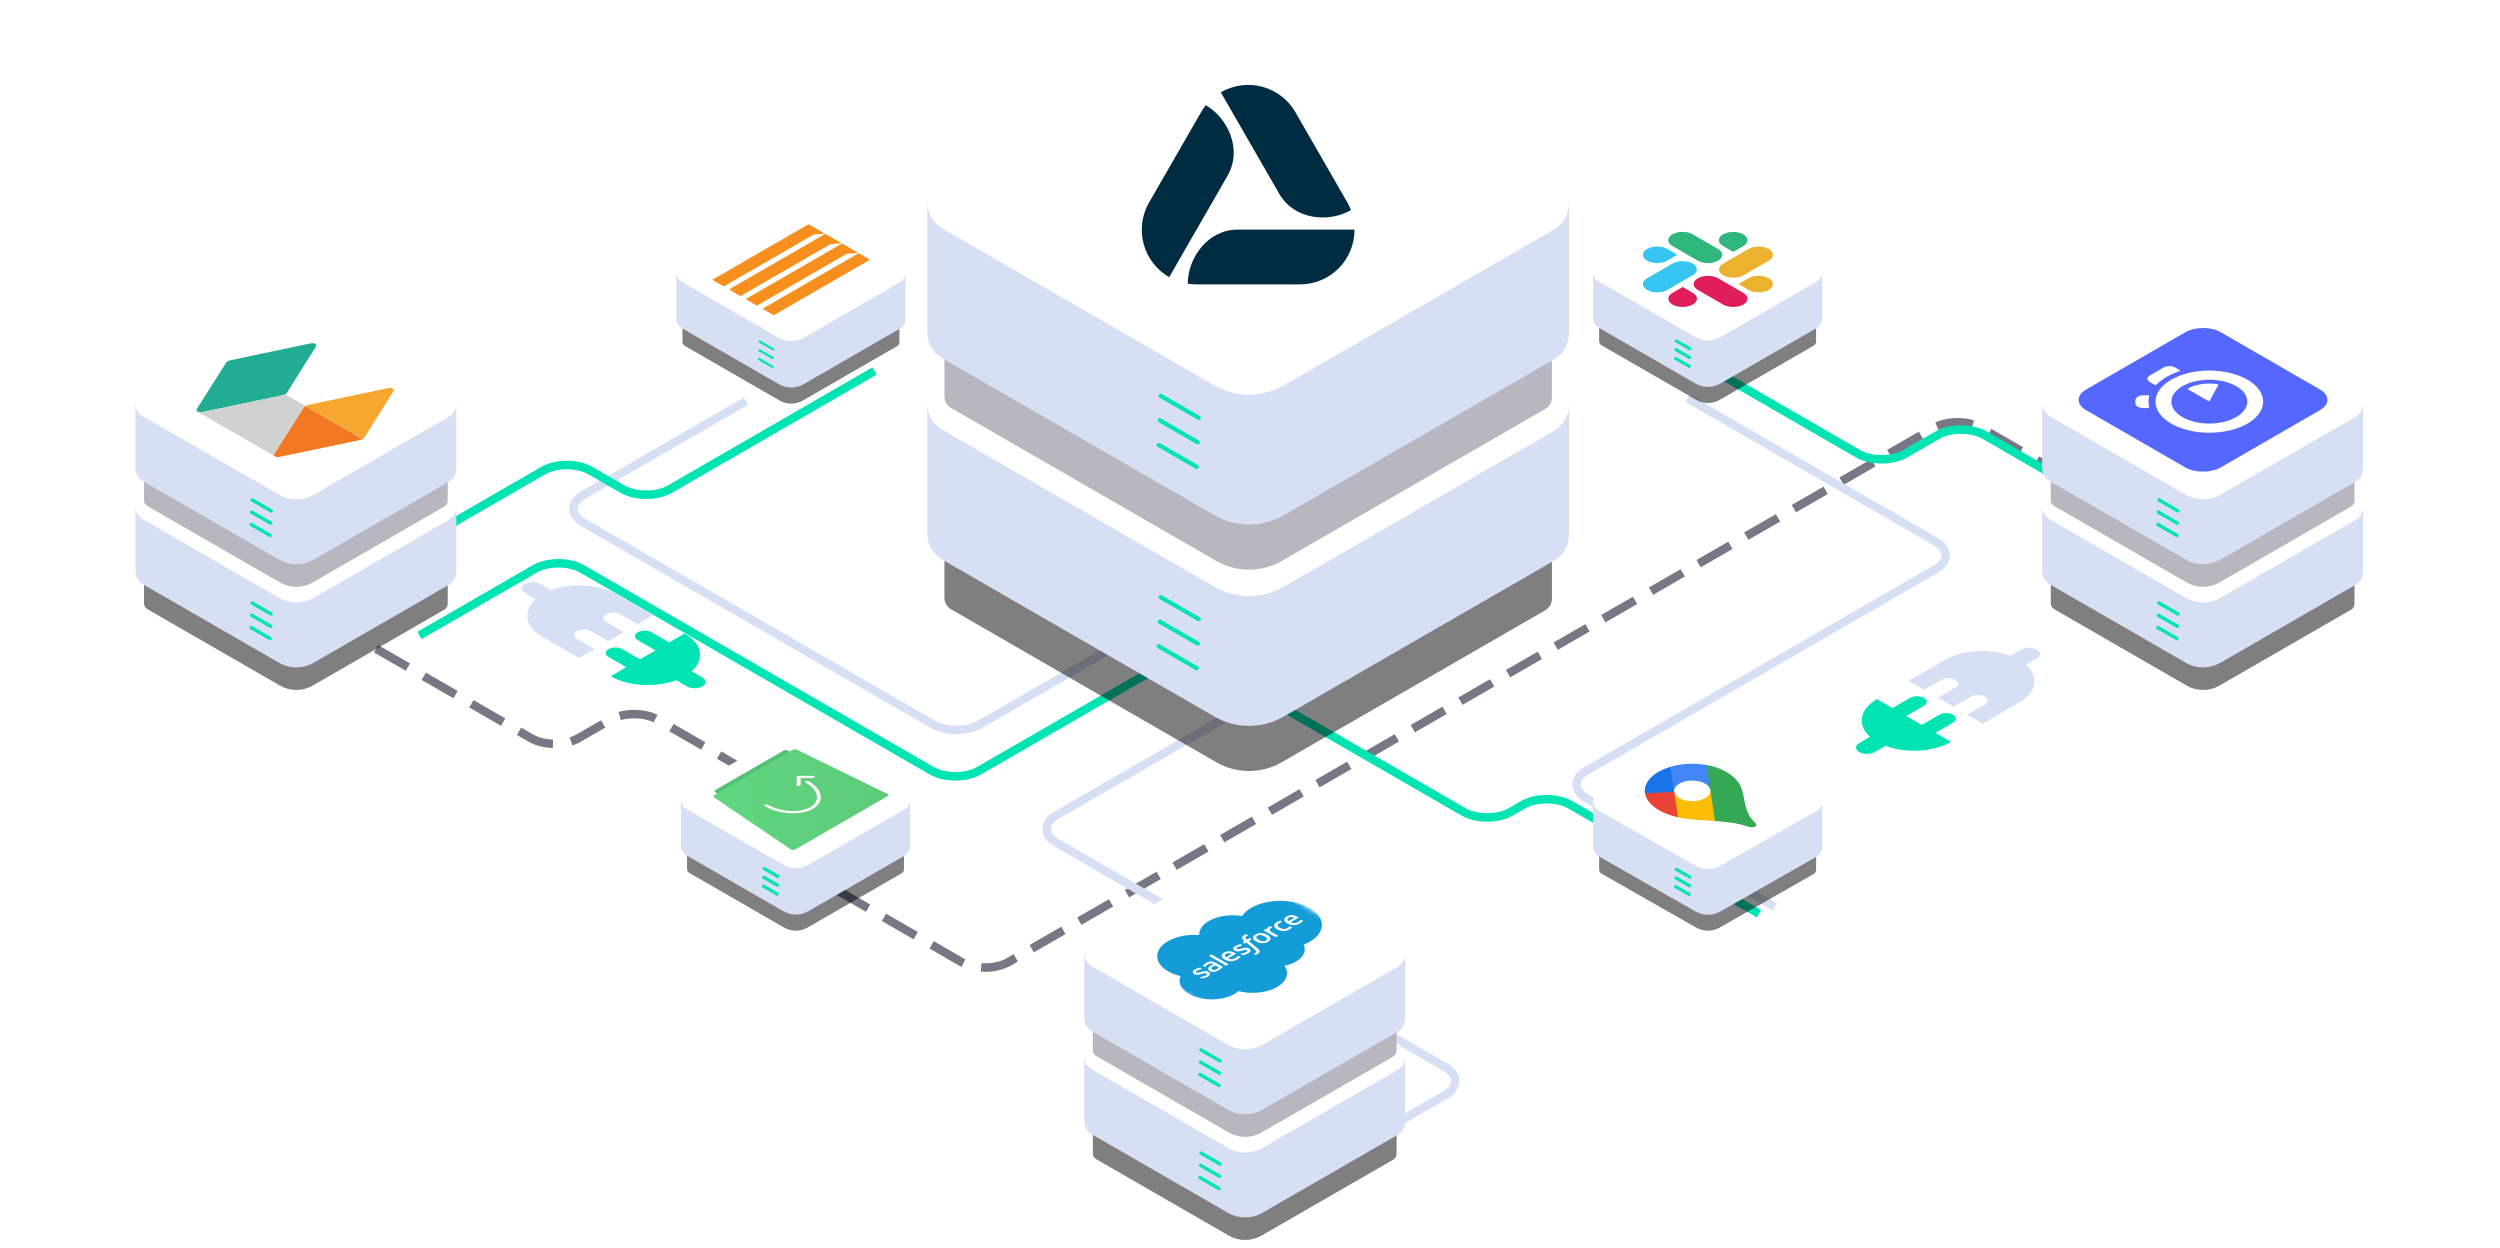 <?xml version="1.0" encoding="UTF-8"?><svg width="589" height="294" viewBox="0 0 589 294" fill="none" xmlns="http://www.w3.org/2000/svg">
<mask id="mask0_1487_85429" style="mask-type:luminance" maskUnits="userSpaceOnUse" x="0" y="0" width="589" height="294">
<path d="M588.5 0H0.5V294H588.5V0Z" fill="white"/>
</mask>
<g mask="url(#mask0_1487_85429)">
<path d="M509.813 125.661L466.794 100.826C463.695 99.037 458.671 99.037 455.572 100.826L237.673 226.621C234.574 228.41 229.549 228.41 226.45 226.621L187.172 203.945" stroke="#767886" stroke-width="2" stroke-dasharray="8.64 4.32"/>
<path d="M88.613 152.85L125.085 173.905C128.184 175.694 133.208 175.694 136.307 173.905L143.789 169.586C146.888 167.797 151.912 167.797 155.011 169.586L191.484 190.642" stroke="#767886" stroke-width="2" stroke-dasharray="8.64 4.32"/>
<g filter="url(#filter0_dd_1487_85429)">
<path d="M313.422 260.634L340.542 244.977C343.641 243.188 343.641 240.288 340.542 238.499L248.894 185.589C245.795 183.8 245.795 180.9 248.894 179.11L296.588 151.576" stroke="#D7DFF4" stroke-width="2"/>
</g>
<g filter="url(#filter1_dd_1487_85429)">
<path d="M175.767 81.536L137.424 103.672C134.325 105.461 134.325 108.361 137.424 110.15L219.721 157.661C222.82 159.45 227.844 159.45 230.943 157.661L269.286 135.525" stroke="#D7DFF4" stroke-width="2"/>
</g>
<g filter="url(#filter2_dd_1487_85429)">
<path d="M418.176 200.756L373.755 175.111C370.656 173.322 370.656 170.421 373.755 168.632L456.051 121.122C459.15 119.333 459.15 116.432 456.051 114.643L397.602 80.899" stroke="#D7DFF4" stroke-width="2"/>
</g>
<g filter="url(#filter3_dd_1487_85429)">
<path d="M414.438 202.318L370.016 176.673C366.917 174.884 361.893 174.884 358.794 176.673L355.989 178.292C352.89 180.081 347.865 180.081 344.766 178.292L300.345 152.647" stroke="#00E4B3" stroke-width="2"/>
</g>
<g filter="url(#filter4_dd_1487_85429)">
<path d="M278.859 140.799L230.697 168.603C227.598 170.392 222.573 170.392 219.474 168.603L137.177 121.093C134.079 119.304 129.054 119.304 125.955 121.093L98.835 136.75" stroke="#00E4B3" stroke-width="2"/>
</g>
<g filter="url(#filter5_dd_1487_85429)">
<path d="M206.028 74.46L157.866 102.264C154.767 104.054 149.742 104.054 146.643 102.264L139.162 97.945C136.063 96.156 131.039 96.156 127.94 97.945L79.777 125.75" stroke="#00E4B3" stroke-width="2"/>
</g>
<g filter="url(#filter6_dd_1487_85429)">
<path d="M389.546 66.112L437.709 93.917C440.807 95.706 445.832 95.706 448.931 93.917L456.412 89.598C459.511 87.809 464.536 87.809 467.635 89.598L515.797 117.402" stroke="#00E4B3" stroke-width="2"/>
</g>
<path d="M104.72 143.613C105.198 143.339 105.491 142.828 105.491 142.279V141.116V124.336H33.93V142.164C33.93 142.713 34.223 143.224 34.701 143.499L50.289 152.49L65.959 161.526C68.344 162.9 71.282 162.9 73.665 161.526L99.611 146.561L104.717 143.616L104.72 143.613Z" fill="black" fill-opacity="0.5"/>
<path d="M107.502 134.592V119.295H31.914V134.592C31.914 135.788 32.51 136.981 33.692 137.663L65.745 156.15C68.263 157.602 71.368 157.602 73.886 156.15L105.725 137.787C106.949 137.08 107.536 135.827 107.496 134.592H107.502Z" fill="#D7DFF4"/>
<path d="M65.721 97.737L33.692 116.211C31.322 117.579 31.322 120.998 33.692 122.366L65.745 140.852C68.263 142.305 71.368 142.305 73.886 140.852L105.725 122.49C108.089 121.125 108.098 117.721 105.74 116.344L73.899 97.758C71.374 96.284 68.251 96.275 65.721 97.737Z" fill="white"/>
<path d="M63.891 144.664L59.418 142.082" stroke="#00E4B3" stroke-width="0.81" stroke-miterlimit="10" stroke-linecap="round"/>
<path d="M63.773 147.549L59.298 144.965" stroke="#00E4B3" stroke-width="0.81" stroke-miterlimit="10" stroke-linecap="round"/>
<path d="M63.644 150.441L59.172 147.859" stroke="#00E4B3" stroke-width="0.81" stroke-miterlimit="10" stroke-linecap="round"/>
<path d="M66.527 105.53L57.429 116.6H66.521L66.527 105.53Z" fill="#00E4B3"/>
<path d="M83.363 107.985L63.371 112.097L69.803 115.81L83.363 107.985Z" fill="#ED6CA5"/>
<path d="M92.267 116.598L73.092 111.345V116.598H92.267Z" fill="#8C2E87"/>
<path d="M87.999 126.322L80.876 114.78L74.444 118.493L87.999 126.322Z" fill="#E62966"/>
<path d="M73.087 131.461L82.186 120.391L73.09 120.389L73.087 131.461Z" fill="#00E4B3"/>
<path d="M56.238 129.007L76.23 124.895L69.799 121.182L56.238 129.007Z" fill="#ED6CA5"/>
<path d="M47.336 120.391L66.51 125.643V120.394L47.336 120.391Z" fill="#8C2E87"/>
<path d="M51.603 110.666L58.729 122.206L65.158 118.494L51.603 110.666Z" fill="#E62966"/>
<path d="M59.3 114.318L57.426 116.6H63.052H66.519L59.3 114.318Z" fill="#00E4B3"/>
<path d="M104.72 119.32C105.198 119.045 105.491 118.534 105.491 117.985V116.822V100.042H33.93V117.87C33.93 118.42 34.223 118.93 34.701 119.205L50.289 128.196L65.959 137.232C68.344 138.606 71.282 138.606 73.665 137.232L99.611 122.267L104.717 119.323L104.72 119.32Z" fill="#B7B7BF"/>
<path d="M107.502 110.298V95.001H31.914V110.298C31.914 111.494 32.51 112.687 33.692 113.369L65.745 131.856C68.263 133.308 71.368 133.308 73.886 131.856L105.725 113.493C106.949 112.787 107.536 111.533 107.496 110.298H107.502Z" fill="#D7DFF4"/>
<path d="M65.721 73.443L33.692 91.917C31.322 93.285 31.322 96.704 33.692 98.072L65.745 116.558C68.263 118.011 71.368 118.011 73.886 116.558L105.725 98.196C108.089 96.831 108.098 93.427 105.74 92.05L73.899 73.464C71.374 71.99 68.251 71.981 65.721 73.443Z" fill="white"/>
<path d="M63.891 120.37L59.418 117.788" stroke="#00E4B3" stroke-width="0.81" stroke-miterlimit="10" stroke-linecap="round"/>
<path d="M63.773 123.255L59.298 120.671" stroke="#00E4B3" stroke-width="0.81" stroke-miterlimit="10" stroke-linecap="round"/>
<path d="M63.644 126.147L59.172 123.565" stroke="#00E4B3" stroke-width="0.81" stroke-miterlimit="10" stroke-linecap="round"/>
<path d="M64.582 106.954C64.46 107.152 64.541 107.374 64.803 107.525C65.064 107.676 65.448 107.723 65.792 107.653L84.754 103.688C85.01 103.635 85.237 103.551 85.423 103.443L71.932 95.654C71.74 95.765 71.588 95.9 71.489 96.051L64.582 106.954Z" fill="#F27923"/>
<path d="M71.926 95.651L85.418 103.439C85.621 103.328 85.778 103.184 85.883 103.03L92.738 92.116C92.86 91.918 92.779 91.696 92.517 91.545C92.255 91.394 91.872 91.347 91.528 91.418L72.618 95.399C72.356 95.456 72.118 95.54 71.926 95.651Z" fill="#F5A730"/>
<path d="M46.545 96.982C46.807 97.133 47.191 97.18 47.534 97.109L66.491 93.141C66.747 93.088 66.974 93.004 67.166 92.9C67.329 92.806 67.469 92.698 67.567 92.574C67.631 92.47 67.62 92.49 67.759 92.268C68.475 91.143 67.998 91.889 74.475 81.576C74.597 81.378 74.516 81.156 74.254 81.005C73.992 80.854 73.609 80.807 73.265 80.878L54.361 84.856C53.837 84.963 53.424 85.201 53.238 85.504L46.325 96.411C46.202 96.609 46.29 96.834 46.545 96.982Z" fill="#20AD92"/>
<path d="M67.917 93.337L71.924 95.65C71.732 95.761 71.581 95.896 71.482 96.047L64.58 106.954C64.458 107.152 64.539 107.373 64.801 107.524L46.989 97.241C46.989 97.241 46.477 96.946 46.541 96.983C46.802 97.134 47.186 97.181 47.529 97.11L66.486 93.143C66.742 93.089 66.969 93.005 67.161 92.901C67.324 92.807 67.464 92.699 67.563 92.575L67.551 92.595C67.33 92.931 67.458 93.072 67.917 93.337Z" fill="#D0D1D1"/>
<path d="M328.267 273.197C328.745 272.923 329.038 272.412 329.038 271.863V270.7V253.92H257.477V271.748C257.477 272.297 257.77 272.808 258.248 273.083L273.836 282.074L289.505 291.11C291.891 292.484 294.829 292.484 297.212 291.11L323.158 276.145L328.264 273.2L328.267 273.197Z" fill="black" fill-opacity="0.5"/>
<path d="M331.049 264.176V248.879H255.461V264.176C255.461 265.372 256.057 266.565 257.239 267.247L289.292 285.734C291.81 287.186 294.915 287.186 297.433 285.734L329.272 267.371C330.496 266.664 331.083 265.411 331.043 264.176H331.049Z" fill="#D7DFF4"/>
<path d="M289.267 227.321L257.239 245.795C254.868 247.163 254.868 250.582 257.239 251.95L289.292 270.436C291.81 271.889 294.915 271.889 297.433 270.436L329.272 252.074C331.636 250.709 331.645 247.305 329.287 245.928L297.445 227.342C294.921 225.868 291.798 225.859 289.267 227.321Z" fill="white"/>
<path d="M287.438 274.248L282.965 271.666" stroke="#00E4B3" stroke-width="0.81" stroke-miterlimit="10" stroke-linecap="round"/>
<path d="M287.32 277.133L282.845 274.549" stroke="#00E4B3" stroke-width="0.81" stroke-miterlimit="10" stroke-linecap="round"/>
<path d="M287.191 280.025L282.719 277.443" stroke="#00E4B3" stroke-width="0.81" stroke-miterlimit="10" stroke-linecap="round"/>
<path d="M290.074 235.113L280.976 246.183H290.068L290.074 235.113Z" fill="#00E4B3"/>
<path d="M306.91 237.568L286.918 241.68L293.35 245.393L306.91 237.568Z" fill="#ED6CA5"/>
<path d="M315.813 246.183L296.639 240.93V246.183H315.813Z" fill="#8C2E87"/>
<path d="M311.546 255.905L304.423 244.363L297.991 248.076L311.546 255.905Z" fill="#E62966"/>
<path d="M296.634 261.045L305.732 249.975L296.637 249.973L296.634 261.045Z" fill="#00E4B3"/>
<path d="M279.785 258.591L299.777 254.479L293.345 250.766L279.785 258.591Z" fill="#ED6CA5"/>
<path d="M270.883 249.975L290.057 255.227V249.978L270.883 249.975Z" fill="#8C2E87"/>
<path d="M275.15 240.25L282.276 251.79L288.705 248.078L275.15 240.25Z" fill="#E62966"/>
<path d="M282.847 243.902L280.973 246.184H286.599H290.066L282.847 243.902Z" fill="#00E4B3"/>
<path d="M328.267 248.905C328.745 248.63 329.038 248.119 329.038 247.57V246.407V229.627H257.477V247.455C257.477 248.004 257.77 248.515 258.248 248.79L273.836 257.781L289.505 266.817C291.891 268.191 294.829 268.191 297.212 266.817L323.158 251.852L328.264 248.908L328.267 248.905Z" fill="#B7B7BF"/>
<path d="M331.049 239.883V224.586H255.461V239.883C255.461 241.079 256.057 242.272 257.239 242.954L289.292 261.441C291.81 262.893 294.915 262.893 297.433 261.441L329.272 243.078C330.496 242.372 331.083 241.118 331.043 239.883H331.049Z" fill="#D7DFF4"/>
<path d="M289.267 203.026L257.239 221.5C254.868 222.868 254.868 226.287 257.239 227.655L289.292 246.141C291.81 247.594 294.915 247.594 297.433 246.141L329.272 227.779C331.636 226.414 331.645 223.01 329.287 221.633L297.445 203.047C294.921 201.573 291.798 201.564 289.267 203.026Z" fill="white"/>
<path d="M287.438 249.953L282.965 247.371" stroke="#00E4B3" stroke-width="0.81" stroke-miterlimit="10" stroke-linecap="round"/>
<path d="M287.32 252.84L282.845 250.256" stroke="#00E4B3" stroke-width="0.81" stroke-miterlimit="10" stroke-linecap="round"/>
<path d="M287.191 255.73L282.719 253.148" stroke="#00E4B3" stroke-width="0.81" stroke-miterlimit="10" stroke-linecap="round"/>
<mask id="mask1_1487_85429" style="mask-type:luminance" maskUnits="userSpaceOnUse" x="261" y="205" width="65" height="38">
<path d="M293.354 205.447L261.586 223.787L293.343 242.121L325.111 223.781L293.354 205.447Z" fill="white"/>
</mask>
<g mask="url(#mask1_1487_85429)">
<path d="M282.53 220.29C282.488 219.083 283.253 217.878 284.83 216.967C286.928 215.757 289.925 215.375 292.634 215.814C293.103 215.107 293.83 214.445 294.816 213.875C298.598 211.692 304.756 211.705 308.567 213.906C312.379 216.106 312.404 219.661 308.621 221.845C308.159 222.112 307.661 222.345 307.137 222.546C307.808 223.924 307.206 225.464 305.328 226.548C304.543 227.001 303.619 227.326 302.634 227.522C303.81 229.204 303.216 231.201 300.854 232.565C298.493 233.928 294.744 234.298 291.759 233.503C291.481 233.748 291.156 233.981 290.782 234.197C287.854 235.887 283.084 235.874 280.128 234.168C278.146 233.024 277.483 231.41 278.142 229.961C277.066 229.716 276.057 229.342 275.187 228.84C271.787 226.877 271.793 223.691 275.2 221.724C277.201 220.569 279.929 220.091 282.53 220.29Z" fill="#139CD8"/>
<path d="M283.008 230.518C283.04 230.559 283.078 230.55 283.094 230.552C283.197 230.542 283.288 230.526 283.384 230.51C283.88 230.422 284.236 230.274 284.556 230.09C285.208 229.713 285.267 229.28 284.709 228.958L284.699 228.952C284.183 228.655 283.538 228.81 282.975 228.979L282.901 229.001C282.472 229.128 282.103 229.236 281.891 229.114L281.88 229.107C281.698 229.002 281.727 228.831 281.979 228.685C282.26 228.523 282.686 228.385 283.019 228.33C283.019 228.33 283.123 228.316 283.085 228.268C283.064 228.241 282.881 228.011 282.861 227.986C282.839 227.959 282.792 227.956 282.755 227.962C282.362 228.017 281.921 228.154 281.571 228.356L281.506 228.394C280.909 228.738 280.854 229.187 281.369 229.484L281.38 229.491C281.923 229.804 282.56 229.641 283.112 229.463L283.203 229.436C283.612 229.31 283.966 229.202 284.186 229.329L284.198 229.336C284.399 229.452 284.373 229.64 284.091 229.804C283.98 229.867 283.627 230.068 283.01 230.149C282.937 230.16 282.892 230.164 282.835 230.172C282.805 230.176 282.737 230.191 282.778 230.238L283.006 230.518H283.008Z" fill="white"/>
<path d="M292.547 225.009C292.579 225.051 292.617 225.041 292.633 225.043C292.736 225.033 292.827 225.017 292.923 225.002C293.419 224.914 293.775 224.765 294.095 224.581C294.747 224.204 294.806 223.771 294.248 223.449L294.238 223.443C293.722 223.146 293.077 223.301 292.514 223.47L292.44 223.493C292.011 223.619 291.642 223.727 291.43 223.605L291.419 223.599C291.237 223.493 291.266 223.322 291.518 223.176C291.799 223.014 292.225 222.876 292.558 222.821C292.558 222.821 292.662 222.808 292.624 222.759C292.603 222.732 292.42 222.502 292.4 222.477C292.378 222.45 292.331 222.448 292.294 222.453C291.901 222.509 291.46 222.645 291.11 222.848L291.045 222.885C290.448 223.23 290.393 223.678 290.908 223.976L290.919 223.982C291.462 224.295 292.099 224.132 292.651 223.955L292.742 223.927C293.151 223.802 293.506 223.693 293.726 223.82L293.737 223.827C293.939 223.943 293.913 224.131 293.63 224.295C293.519 224.359 293.167 224.559 292.549 224.64C292.476 224.651 292.431 224.656 292.374 224.663C292.355 224.666 292.278 224.685 292.318 224.729L292.545 225.01L292.547 225.009Z" fill="white"/>
<path d="M297.928 219.968C297.694 219.895 297.452 219.851 297.209 219.838C296.966 219.825 296.718 219.845 296.474 219.897C296.23 219.948 295.994 220.038 295.774 220.166C295.554 220.293 295.396 220.43 295.307 220.57C295.218 220.71 295.185 220.853 295.207 220.994C295.228 221.135 295.305 221.275 295.432 221.409C295.558 221.544 295.727 221.673 295.935 221.793C296.143 221.913 296.367 222.011 296.6 222.084C296.833 222.157 297.075 222.201 297.319 222.213C297.563 222.226 297.81 222.206 298.052 222.153C298.294 222.101 298.528 222.01 298.749 221.882C298.97 221.755 299.127 221.62 299.218 221.48C299.309 221.341 299.343 221.198 299.322 221.057C299.3 220.917 299.224 220.776 299.097 220.642C298.971 220.508 298.802 220.379 298.593 220.258C298.385 220.138 298.161 220.04 297.928 219.968ZM297.969 220.618C298.284 220.8 298.474 220.978 298.533 221.146C298.592 221.312 298.504 221.461 298.262 221.6C298.021 221.74 297.764 221.791 297.477 221.756C297.187 221.721 296.88 221.61 296.566 221.429C296.251 221.247 296.061 221.071 296.001 220.905C295.943 220.74 296.031 220.592 296.274 220.452C296.516 220.313 296.772 220.261 297.059 220.294C297.348 220.328 297.654 220.437 297.969 220.618Z" fill="white"/>
<path fill-rule="evenodd" clip-rule="evenodd" d="M303.892 218.254C303.822 218.234 303.79 218.275 303.79 218.275C303.741 218.339 303.684 218.403 303.609 218.463C303.533 218.523 303.44 218.585 303.332 218.647C303.07 218.799 302.782 218.875 302.477 218.872C302.172 218.869 301.838 218.774 301.5 218.578C301.193 218.4 301.037 218.224 300.994 218.045C300.951 217.867 301.063 217.698 301.332 217.543C301.556 217.414 301.753 217.33 301.988 217.258C301.988 217.258 302.05 217.244 302.014 217.201C301.93 217.097 301.871 217.022 301.776 216.909C301.749 216.877 301.697 216.887 301.678 216.892C301.58 216.917 301.369 216.986 301.224 217.048C301.089 217.105 300.942 217.18 300.788 217.268C300.56 217.4 300.396 217.54 300.299 217.686C300.202 217.83 300.161 217.977 300.177 218.121C300.194 218.266 300.264 218.408 300.385 218.546C300.505 218.684 300.673 218.815 300.881 218.936C301.332 219.196 301.817 219.336 302.324 219.351C302.833 219.367 303.331 219.237 303.802 218.965C304.081 218.804 304.31 218.606 304.435 218.441C304.435 218.441 304.455 218.407 304.392 218.39L303.89 218.255L303.892 218.254Z" fill="white"/>
<path fill-rule="evenodd" clip-rule="evenodd" d="M305.079 215.724C304.858 215.65 304.568 215.614 304.413 215.611C304.167 215.605 303.961 215.622 303.797 215.659C303.583 215.709 303.36 215.788 303.162 215.903C302.933 216.035 302.763 216.178 302.673 216.322C302.582 216.465 302.549 216.61 302.572 216.753C302.595 216.895 302.671 217.036 302.8 217.173C302.928 217.308 303.098 217.437 303.306 217.558C303.515 217.678 303.744 217.778 303.977 217.848C304.212 217.92 304.459 217.959 304.711 217.965C304.964 217.971 305.222 217.94 305.481 217.874C305.737 217.809 306 217.7 306.256 217.551C306.787 217.243 306.949 217.013 307 216.909C307.01 216.891 307.009 216.868 306.928 216.849L306.47 216.725C306.402 216.707 306.369 216.746 306.369 216.746C306.286 216.851 306.186 217.009 305.749 217.261C305.463 217.426 305.167 217.499 304.903 217.5C304.632 217.501 304.367 217.425 304.077 217.27L305.919 216.208C305.919 216.208 305.968 216.181 305.924 216.15C305.907 216.137 305.609 215.895 305.077 215.724M303.631 217.003C303.482 216.887 303.384 216.775 303.346 216.667C303.286 216.502 303.363 216.348 303.605 216.208C303.847 216.068 304.101 216.032 304.388 216.065C304.578 216.087 304.762 216.155 304.945 216.245L303.631 217.003Z" fill="white"/>
<path fill-rule="evenodd" clip-rule="evenodd" d="M290.329 224.237C290.108 224.163 289.818 224.127 289.663 224.124C289.417 224.118 289.211 224.134 289.047 224.172C288.833 224.222 288.61 224.301 288.413 224.415C288.183 224.548 288.013 224.69 287.923 224.834C287.832 224.978 287.799 225.123 287.822 225.266C287.845 225.408 287.921 225.549 288.05 225.685C288.178 225.82 288.348 225.95 288.556 226.07C288.765 226.191 288.994 226.291 289.227 226.361C289.462 226.432 289.709 226.472 289.961 226.477C290.214 226.483 290.472 226.452 290.731 226.387C290.987 226.321 291.25 226.213 291.506 226.063C292.037 225.756 292.199 225.525 292.25 225.422C292.26 225.403 292.259 225.381 292.178 225.362L291.72 225.237C291.652 225.219 291.619 225.259 291.619 225.259C291.536 225.363 291.436 225.522 290.999 225.774C290.714 225.938 290.417 226.012 290.153 226.012C289.882 226.013 289.617 225.938 289.327 225.783L291.169 224.721C291.169 224.721 291.218 224.693 291.174 224.662C291.157 224.65 290.859 224.408 290.327 224.237M288.881 225.516C288.732 225.399 288.634 225.288 288.595 225.18C288.536 225.015 288.613 224.861 288.854 224.721C289.096 224.582 289.351 224.544 289.638 224.578C289.828 224.6 290.012 224.668 290.194 224.758L288.881 225.516Z" fill="white"/>
<path d="M285.548 227.34C285.467 227.38 285.367 227.435 285.252 227.501C285.094 227.593 284.961 227.692 284.856 227.797C284.751 227.902 284.682 228.011 284.65 228.121C284.619 228.232 284.631 228.343 284.687 228.451C284.743 228.559 284.853 228.66 285.012 228.752C285.172 228.844 285.345 228.912 285.517 228.946C285.689 228.98 285.867 228.99 286.045 228.973C286.222 228.957 286.403 228.916 286.582 228.851C286.76 228.786 286.94 228.701 287.12 228.598C287.308 228.489 287.481 228.371 287.632 228.248C287.782 228.125 287.958 227.972 288.006 227.928C288.053 227.884 288.102 227.835 288.102 227.835C288.136 227.802 288.084 227.775 288.084 227.775L286.402 226.804C286.032 226.592 285.659 226.491 285.295 226.505C284.934 226.519 284.563 226.634 284.195 226.847C284.057 226.926 283.854 227.065 283.747 227.158C283.747 227.158 283.423 227.435 283.387 227.605C283.387 227.605 283.373 227.639 283.444 227.657L283.924 227.784C283.986 227.801 284.015 227.767 284.015 227.767C284.015 227.767 284.023 227.755 284.03 227.74C284.192 227.425 284.645 227.169 284.645 227.169C284.844 227.054 285.038 226.989 285.22 226.975C285.398 226.962 285.563 226.999 285.809 227.141L285.887 227.186C285.706 227.264 285.548 227.34 285.548 227.34ZM286.108 228.509C285.977 228.518 285.954 228.515 285.893 228.508C285.799 228.497 285.7 228.461 285.598 228.402C285.436 228.309 285.373 228.21 285.407 228.101C285.407 228.101 285.427 227.93 285.808 227.716C286.075 227.566 286.351 227.452 286.351 227.452L287.187 227.935C287.187 227.935 287.003 228.098 286.755 228.26C286.403 228.489 286.106 228.51 286.108 228.509Z" fill="white"/>
<path fill-rule="evenodd" clip-rule="evenodd" d="M299.451 218.219C299.424 218.187 299.374 218.193 299.357 218.197C299.315 218.209 299.124 218.28 298.996 218.345C298.75 218.47 298.661 218.567 298.597 218.663C298.534 218.759 298.491 218.88 298.516 218.975L298.292 218.845C298.261 218.828 298.214 218.826 298.183 218.844L297.71 219.117C297.68 219.135 297.682 219.162 297.713 219.179L300.458 220.764C300.488 220.782 300.538 220.782 300.569 220.763L301.053 220.484C301.084 220.467 301.084 220.438 301.053 220.42L299.682 219.629C299.498 219.522 299.336 219.405 299.261 219.315C299.186 219.225 299.15 219.142 299.152 219.066C299.153 218.989 299.184 218.918 299.243 218.855C299.302 218.791 299.388 218.731 299.454 218.693C299.551 218.637 299.682 218.59 299.682 218.59C299.721 218.572 299.719 218.547 299.7 218.522C299.647 218.456 299.485 218.258 299.451 218.219Z" fill="white"/>
<path fill-rule="evenodd" clip-rule="evenodd" d="M293.639 220.106C293.562 220.129 293.497 220.153 293.414 220.186C293.33 220.22 293.239 220.264 293.144 220.319C292.811 220.511 292.643 220.717 292.645 220.931C292.646 221.143 292.802 221.377 293.108 221.626L293.211 221.711L292.793 221.952C292.793 221.952 292.739 221.981 292.784 222.019L293.098 222.279C293.129 222.303 293.168 222.307 293.217 222.278L293.623 222.044L295.513 223.611C295.666 223.737 295.781 223.846 295.856 223.937C295.931 224.026 295.975 224.098 295.99 224.162C296.002 224.224 296.003 224.275 295.951 224.335C295.908 224.383 295.845 224.432 295.765 224.478C295.721 224.503 295.655 224.533 295.601 224.553C295.548 224.574 295.516 224.581 295.469 224.592C295.469 224.592 295.403 224.609 295.432 224.648C295.456 224.679 295.646 224.914 295.67 224.943C295.693 224.971 295.74 224.977 295.772 224.968C295.845 224.948 295.898 224.933 295.989 224.9C296.116 224.855 296.203 224.806 296.285 224.759C296.454 224.661 296.585 224.558 296.667 224.458C296.749 224.356 296.779 224.245 296.77 224.124C296.759 223.994 296.702 223.883 296.597 223.748C296.494 223.615 296.34 223.463 296.141 223.298L294.211 221.705L294.817 221.355C294.817 221.355 294.87 221.326 294.825 221.288L294.512 221.028C294.48 221.004 294.442 221 294.393 221.028L293.804 221.368C293.794 221.359 293.613 221.224 293.486 221.073C293.432 221.008 293.419 220.938 293.419 220.884C293.419 220.832 293.439 220.784 293.477 220.74C293.517 220.696 293.574 220.652 293.647 220.61C293.702 220.578 293.763 220.55 293.813 220.532C293.882 220.506 293.91 220.497 293.929 220.49C294.008 220.467 293.998 220.452 293.982 220.428L293.735 220.124C293.708 220.092 293.656 220.102 293.638 220.106" fill="white"/>
<path fill-rule="evenodd" clip-rule="evenodd" d="M289.392 227.152C289.423 227.17 289.426 227.197 289.396 227.215L288.907 227.497C288.876 227.515 288.829 227.513 288.798 227.495L284.872 225.228C284.841 225.211 284.838 225.184 284.869 225.166L285.358 224.884C285.388 224.866 285.435 224.868 285.466 224.885L289.392 227.152Z" fill="white"/>
</g>
<path d="M553.954 143.613C554.432 143.339 554.725 142.828 554.725 142.279V141.116V124.336H483.164V142.164C483.164 142.713 483.457 143.224 483.935 143.499L499.523 152.49L515.193 161.526C517.578 162.9 520.517 162.9 522.899 161.526L548.845 146.561L553.951 143.616L553.954 143.613Z" fill="black" fill-opacity="0.5"/>
<path d="M556.737 134.592V119.295H481.148V134.592C481.148 135.788 481.744 136.981 482.926 137.663L514.979 156.15C517.498 157.602 520.602 157.602 523.121 156.15L554.959 137.787C556.184 137.08 556.77 135.827 556.731 134.592H556.737Z" fill="#D7DFF4"/>
<path d="M514.955 97.737L482.926 116.211C480.556 117.579 480.556 120.998 482.926 122.366L514.979 140.852C517.498 142.305 520.602 142.305 523.121 140.852L554.959 122.49C557.323 121.125 557.332 117.721 554.974 116.344L523.133 97.758C520.608 96.284 517.485 96.275 514.955 97.737Z" fill="white"/>
<path d="M513.125 144.664L508.652 142.082" stroke="#00E4B3" stroke-width="0.81" stroke-miterlimit="10" stroke-linecap="round"/>
<path d="M513.008 147.549L508.533 144.965" stroke="#00E4B3" stroke-width="0.81" stroke-miterlimit="10" stroke-linecap="round"/>
<path d="M512.879 150.441L508.406 147.859" stroke="#00E4B3" stroke-width="0.81" stroke-miterlimit="10" stroke-linecap="round"/>
<path d="M515.761 105.53L506.663 116.6H515.756L515.761 105.53Z" fill="#00E4B3"/>
<path d="M532.598 107.985L512.605 112.097L519.037 115.81L532.598 107.985Z" fill="#ED6CA5"/>
<path d="M541.501 116.598L522.326 111.345V116.598H541.501Z" fill="#8C2E87"/>
<path d="M537.233 126.322L530.11 114.78L523.679 118.493L537.233 126.322Z" fill="#E62966"/>
<path d="M522.322 131.461L531.42 120.391L522.324 120.389L522.322 131.461Z" fill="#00E4B3"/>
<path d="M505.473 129.007L525.465 124.895L519.033 121.182L505.473 129.007Z" fill="#ED6CA5"/>
<path d="M496.57 120.391L515.745 125.643V120.394L496.57 120.391Z" fill="#8C2E87"/>
<path d="M500.838 110.666L507.964 122.206L514.393 118.494L500.838 110.666Z" fill="#E62966"/>
<path d="M508.535 114.318L506.661 116.6H512.286H515.753L508.535 114.318Z" fill="#00E4B3"/>
<path d="M553.954 119.32C554.432 119.045 554.725 118.534 554.725 117.985V116.822V100.042H483.164V117.87C483.164 118.42 483.457 118.93 483.935 119.205L499.523 128.196L515.193 137.232C517.578 138.606 520.517 138.606 522.899 137.232L548.845 122.267L553.951 119.323L553.954 119.32Z" fill="#B7B7BF"/>
<path d="M556.737 110.298V95.001H481.148V110.298C481.148 111.494 481.744 112.687 482.926 113.369L514.979 131.856C517.498 133.308 520.602 133.308 523.121 131.856L554.959 113.493C556.184 112.787 556.77 111.533 556.731 110.298H556.737Z" fill="#D7DFF4"/>
<path d="M514.955 73.443L482.926 91.917C480.556 93.285 480.556 96.704 482.926 98.072L514.979 116.558C517.498 118.011 520.602 118.011 523.121 116.558L554.959 98.196C557.323 96.831 557.332 93.427 554.974 92.05L523.133 73.464C520.608 71.99 517.485 71.981 514.955 73.443Z" fill="white"/>
<path d="M513.125 120.37L508.652 117.788" stroke="#00E4B3" stroke-width="0.81" stroke-miterlimit="10" stroke-linecap="round"/>
<path d="M513.008 123.255L508.533 120.671" stroke="#00E4B3" stroke-width="0.81" stroke-miterlimit="10" stroke-linecap="round"/>
<path d="M512.879 126.147L508.406 123.565" stroke="#00E4B3" stroke-width="0.81" stroke-miterlimit="10" stroke-linecap="round"/>
<path d="M514.194 90.976C510.7 92.994 510.699 96.264 514.192 98.28C517.685 100.297 523.35 100.296 526.844 98.279C530.339 96.262 530.34 92.992 526.846 90.975C523.353 88.958 517.689 88.959 514.194 90.976ZM522.638 90.716L520.625 94.383C520.572 94.505 520.334 94.521 520.202 94.444L515.491 91.725C515.385 91.664 515.412 91.557 515.491 91.511C517.397 90.472 520.044 90.135 522.453 90.517C522.612 90.548 522.691 90.624 522.638 90.716Z" fill="#5468FF"/>
<path d="M514.859 78.278L491.456 91.788C489.153 93.118 489.152 95.288 491.455 96.617L514.849 110.123C517.151 111.452 520.91 111.451 523.213 110.122L546.616 96.611C548.919 95.282 548.919 93.112 546.617 91.782L523.223 78.277C520.921 76.948 517.162 76.948 514.859 78.278ZM506.518 90.029C505.75 89.586 505.75 88.883 506.518 88.44L509.721 86.591C510.489 86.148 511.707 86.148 512.474 86.591L513.559 87.217C513.691 87.293 513.665 87.4 513.533 87.446C512.421 87.813 511.388 88.256 510.462 88.791C509.535 89.326 508.688 89.968 508.053 90.641C507.947 90.732 507.761 90.748 507.629 90.671L506.518 90.029ZM503.101 95.026L503.102 94.263C503.128 93.636 504.002 93.132 505.061 93.132L506.172 93.131C506.331 93.131 506.464 93.208 506.358 93.299C506.225 93.743 506.172 94.171 506.172 94.629C506.172 95.087 506.225 95.515 506.357 95.958C506.357 96.05 506.251 96.142 506.092 96.142L505.033 96.142C503.975 96.142 503.101 95.638 503.101 95.026ZM529.489 99.807C524.539 102.665 516.492 102.666 511.544 99.808C506.595 96.951 506.596 92.306 511.547 89.448C516.497 86.59 524.544 86.589 529.493 89.446C534.441 92.303 534.44 96.949 529.489 99.807Z" fill="#5468FF"/>
<path d="M427.322 81.421C427.664 81.225 427.873 80.86 427.873 80.468V79.637V67.651H376.758V80.385C376.758 80.778 376.967 81.143 377.308 81.339L388.443 87.761L399.636 94.216C401.339 95.197 403.438 95.197 405.14 94.216L423.673 83.526L427.32 81.423L427.322 81.421Z" fill="black" fill-opacity="0.5"/>
<path d="M429.308 74.978V64.052H375.316V74.978C375.316 75.832 375.742 76.685 376.586 77.172L399.481 90.377C401.28 91.414 403.498 91.414 405.297 90.377L428.038 77.26C428.913 76.756 429.332 75.861 429.304 74.978H429.308Z" fill="#D7DFF4"/>
<path d="M399.464 48.653L376.586 61.849C374.893 62.826 374.893 65.268 376.586 66.245L399.481 79.45C401.28 80.487 403.498 80.487 405.297 79.45L428.038 66.334C429.727 65.359 429.734 62.927 428.049 61.944L405.305 48.668C403.502 47.615 401.271 47.609 399.464 48.653Z" fill="white"/>
<path d="M398.152 82.172L394.958 80.327" stroke="#00E4B3" stroke-width="0.74" stroke-miterlimit="10" stroke-linecap="round"/>
<path d="M398.074 84.232L394.878 82.387" stroke="#00E4B3" stroke-width="0.74" stroke-miterlimit="10" stroke-linecap="round"/>
<path d="M397.98 86.299L394.786 84.454" stroke="#00E4B3" stroke-width="0.74" stroke-miterlimit="10" stroke-linecap="round"/>
<path d="M398.814 68.997C400.133 69.758 400.133 70.989 398.815 71.749C397.497 72.51 395.366 72.51 394.048 71.749C392.73 70.988 392.729 69.758 394.047 68.997L396.43 67.621L398.814 68.997Z" fill="#E01E5A"/>
<path d="M400.005 68.31C398.687 67.549 398.686 66.319 400.004 65.558C401.322 64.797 403.453 64.797 404.771 65.558L410.731 68.999C412.049 69.76 412.05 70.99 410.732 71.751C409.414 72.512 407.283 72.512 405.965 71.751L400.005 68.31Z" fill="#E01E5A"/>
<path d="M392.819 61.408C391.501 62.169 389.37 62.169 388.052 61.407C386.734 60.646 386.733 59.416 388.051 58.655C389.369 57.895 391.5 57.895 392.818 58.656L395.202 60.032L392.819 61.408Z" fill="#36C5F0"/>
<path d="M394.027 62.107C395.345 61.346 397.476 61.346 398.794 62.107C400.112 62.868 400.113 64.098 398.795 64.859L392.819 68.309C391.501 69.07 389.37 69.07 388.052 68.309C386.734 67.548 386.733 66.317 388.051 65.557L394.027 62.107Z" fill="#36C5F0"/>
<path d="M405.958 57.971C404.64 57.21 404.639 55.98 405.957 55.219C407.275 54.458 409.406 54.458 410.724 55.219C412.043 55.98 412.043 57.211 410.725 57.971L408.342 59.347L405.958 57.971Z" fill="#2EB67D"/>
<path d="M404.769 58.659C406.087 59.42 406.087 60.65 404.769 61.411C403.451 62.172 401.321 62.172 400.002 61.41L394.025 57.959C392.706 57.198 392.706 55.968 394.024 55.207C395.342 54.446 397.472 54.447 398.791 55.208L404.769 58.659Z" fill="#2EB67D"/>
<path d="M411.942 65.55C413.26 64.789 415.39 64.789 416.709 65.55C418.027 66.311 418.028 67.542 416.71 68.302C415.392 69.063 413.261 69.063 411.943 68.302L409.559 66.926L411.942 65.55Z" fill="#ECB22E"/>
<path d="M410.749 64.862C409.431 65.623 407.3 65.622 405.982 64.861C404.663 64.1 404.663 62.87 405.981 62.109L411.957 58.659C413.275 57.898 415.405 57.899 416.724 58.66C418.042 59.421 418.042 60.651 416.725 61.412L410.749 64.862Z" fill="#ECB22E"/>
<path d="M427.322 205.91C427.664 205.716 427.873 205.356 427.873 204.969V204.148V192.312H376.758V204.888C376.758 205.275 376.967 205.635 377.308 205.829L388.443 212.172L399.636 218.546C401.339 219.515 403.438 219.515 405.14 218.546L423.673 207.989L427.32 205.912L427.322 205.91Z" fill="black" fill-opacity="0.5"/>
<path d="M429.308 199.547V188.756H375.316V199.547C375.316 200.39 375.742 201.232 376.586 201.713L399.481 214.754C401.28 215.778 403.498 215.778 405.297 214.754L428.038 201.801C428.913 201.302 429.332 200.418 429.304 199.547H429.308Z" fill="#D7DFF4"/>
<path d="M399.464 173.548L376.586 186.58C374.893 187.545 374.893 189.957 376.586 190.922L399.481 203.963C401.28 204.987 403.498 204.987 405.297 203.963L428.038 191.01C429.727 190.047 429.734 187.646 428.049 186.674L405.305 173.563C403.502 172.524 401.271 172.517 399.464 173.548Z" fill="white"/>
<path d="M398.152 206.651L394.958 204.83" stroke="#00E4B3" stroke-width="0.75" stroke-miterlimit="10" stroke-linecap="round"/>
<path d="M398.07 208.686L394.874 206.863" stroke="#00E4B3" stroke-width="0.75" stroke-miterlimit="10" stroke-linecap="round"/>
<path d="M397.977 210.726L394.782 208.904" stroke="#00E4B3" stroke-width="0.75" stroke-miterlimit="10" stroke-linecap="round"/>
<path d="M404.048 193.422C405.626 193.521 407.435 193.742 408.476 193.907C409.795 194.14 410.566 194.366 411.946 194.766C412.718 194.979 413.08 194.973 413.478 194.746C413.911 194.499 413.816 194.219 413.513 193.872C412.846 193.133 412.347 192.568 412.018 191.941C411.41 190.73 411.154 189.49 410.92 188.291C410.85 187.959 410.558 185.927 409.767 184.635C409.767 184.635 408.995 183.17 406.659 181.838C404.475 180.593 402.068 180.234 402.068 180.234L400.187 182.093L402.732 185.329L402.908 185.869L402.932 185.976L402.955 186.11L402.988 186.329V186.621L402.73 188.059L401.269 191.183L404.052 193.421L404.048 193.422Z" fill="#34A853"/>
<path d="M395.327 192.546C398.118 193.165 401.437 193.205 404.042 193.424L402.96 186.104C402.96 186.104 403.216 187.196 401.721 188.048C400.05 189.001 397.364 189.014 395.682 188.055C394.525 187.396 394.422 186.55 394.422 186.55L391.499 189.43L395.33 192.546H395.327Z" fill="#FBBC04"/>
<path d="M393.544 180.656C396.125 179.903 399.116 179.702 402.072 180.242L402.969 186.11C402.969 186.11 402.854 185.258 401.709 184.605C399.991 183.626 397.248 183.713 395.682 184.606C394.197 185.452 394.421 186.551 394.421 186.551L390.892 184.539L393.544 180.656Z" fill="#4285F4"/>
<path d="M387.548 186.884C387.325 185.427 387.936 183.441 390.763 181.83C392.129 181.051 393.53 180.664 393.53 180.664L394.419 186.551L391.077 188.456L387.548 186.884Z" fill="#1A73E8"/>
<path d="M395.33 192.546C395.33 192.546 393.029 192.112 390.824 190.855C388.733 189.663 387.726 188.157 387.575 186.886L394.445 186.551L395.33 192.546Z" fill="#EA4335"/>
<path d="M211.346 81.563C211.687 81.366 211.897 81.002 211.897 80.609V79.779V67.793H160.781V80.527C160.781 80.92 160.991 81.284 161.332 81.481L172.466 87.903L183.659 94.357C185.363 95.339 187.462 95.339 189.164 94.357L207.696 83.668L211.344 81.565L211.346 81.563Z" fill="black" fill-opacity="0.5"/>
<path d="M213.335 75.119V64.192H159.344V75.119C159.344 75.973 159.769 76.825 160.614 77.313L183.509 90.517C185.307 91.555 187.525 91.555 189.324 90.517L212.066 77.401C212.94 76.896 213.359 76.001 213.331 75.119H213.335Z" fill="#D7DFF4"/>
<path d="M183.491 48.793L160.614 61.989C158.92 62.967 158.92 65.409 160.614 66.386L183.509 79.59C185.307 80.628 187.525 80.628 189.324 79.59L212.066 66.474C213.754 65.499 213.761 63.068 212.076 62.084L189.333 48.809C187.529 47.756 185.299 47.749 183.491 48.793Z" fill="white"/>
<path d="M182.18 82.312L178.985 80.468" stroke="#00E4B3" stroke-width="0.54" stroke-miterlimit="10" stroke-linecap="round"/>
<path d="M182.102 84.373L178.905 82.527" stroke="#00E4B3" stroke-width="0.54" stroke-miterlimit="10" stroke-linecap="round"/>
<path d="M182.008 86.438L178.813 84.594" stroke="#00E4B3" stroke-width="0.54" stroke-miterlimit="10" stroke-linecap="round"/>
<path d="M194.344 55.044L190.5 52.825L167.809 65.925L170.514 67.487L191.733 55.236L194.344 55.044ZM202.221 59.592L198.378 57.373L175.686 70.473L178.344 72.007L199.563 59.757L202.221 59.592ZM198.283 57.318L194.439 55.099L171.747 68.199L174.452 69.761L195.672 57.51L198.283 57.318ZM182.282 74.281L204.974 61.181L202.316 59.647L179.625 72.747L182.282 74.281Z" fill="#F78F1E"/>
<path d="M212.428 205.744C212.769 205.548 212.979 205.183 212.979 204.791V203.96V191.975H161.863V204.709C161.863 205.101 162.073 205.466 162.414 205.662L173.548 212.084L184.741 218.539C186.445 219.52 188.544 219.52 190.246 218.539L208.778 207.85L212.426 205.746L212.428 205.744Z" fill="black" fill-opacity="0.5"/>
<path d="M214.414 199.3V188.374H160.422V199.3C160.422 200.155 160.847 201.007 161.692 201.494L184.587 214.699C186.385 215.736 188.603 215.736 190.402 214.699L213.144 201.583C214.018 201.078 214.437 200.183 214.409 199.3H214.414Z" fill="#D7DFF4"/>
<path d="M184.569 172.976L161.692 186.172C159.999 187.149 159.999 189.591 161.692 190.568L184.587 203.773C186.385 204.81 188.603 204.81 190.402 203.773L213.144 190.657C214.833 189.682 214.839 187.251 213.155 186.267L190.411 172.991C188.608 171.938 186.377 171.932 184.569 172.976Z" fill="white"/>
<path d="M183.262 206.496L180.067 204.652" stroke="#00E4B3" stroke-width="0.771" stroke-miterlimit="10" stroke-linecap="round"/>
<path d="M183.184 208.557L179.987 206.711" stroke="#00E4B3" stroke-width="0.771" stroke-miterlimit="10" stroke-linecap="round"/>
<path d="M183.086 210.623L179.891 208.779" stroke="#00E4B3" stroke-width="0.771" stroke-miterlimit="10" stroke-linecap="round"/>
<path d="M185.442 176.779C185.24 176.662 184.877 176.686 184.675 176.802L168.487 186.147C168.285 186.264 168.285 186.45 168.447 186.59L183.498 196.864C183.74 197.004 184.063 197.004 184.305 196.864L203.278 185.911C203.521 185.771 203.48 185.561 203.279 185.445L185.442 176.779ZM191.532 190.549C188.706 192.18 183.621 191.901 180.231 189.944C180.07 189.851 180.07 189.665 180.231 189.571C180.393 189.478 180.715 189.478 180.877 189.571C183.903 191.319 188.424 191.598 190.886 190.176C193.349 188.754 192.906 186.168 189.839 184.398C189.677 184.304 189.677 184.118 189.839 184.025C190 183.932 190.323 183.931 190.485 184.025C193.915 186.005 194.358 188.917 191.532 190.549ZM191.898 183.023C191.898 183.162 191.696 183.279 191.453 183.279H188.628V184.957C188.628 185.004 188.547 185.097 188.466 185.143C188.385 185.19 188.264 185.213 188.143 185.237C187.901 185.237 187.699 185.12 187.699 184.98L187.7 183.07C187.7 183.023 187.74 182.953 187.861 182.883C187.942 182.837 188.063 182.813 188.184 182.79H191.494C191.696 182.766 191.898 182.883 191.898 183.023Z" fill="#53C174"/>
<path d="M189.435 180.53L174.66 189.06L187.049 196.212L201.824 187.682L189.435 180.53Z" fill="white"/>
<path d="M209.01 187.029L187.743 176.615C187.501 176.476 187.057 176.499 186.815 176.639L168.285 187.336C168.043 187.476 168.003 187.732 168.245 187.872L186.323 200.126C186.605 200.289 187.049 200.312 187.332 200.149L209.05 187.611C209.373 187.471 209.333 187.168 209.01 187.029ZM191.532 190.549C188.706 192.18 183.621 191.901 180.231 189.944C180.07 189.851 180.07 189.665 180.231 189.571C180.393 189.478 180.716 189.478 180.877 189.571C183.904 191.319 188.424 191.598 190.887 190.176C193.349 188.754 192.906 186.168 189.839 184.398C189.678 184.304 189.678 184.118 189.839 184.025C190.001 183.932 190.324 183.932 190.485 184.025C193.915 186.005 194.358 188.917 191.532 190.549ZM191.898 183.023C191.898 183.162 191.696 183.279 191.454 183.279H188.629L188.628 184.957C188.628 185.004 188.547 185.097 188.467 185.143C188.386 185.19 188.265 185.213 188.144 185.237C187.901 185.237 187.7 185.12 187.7 184.98V183.07C187.7 183.023 187.741 182.953 187.862 182.883C187.943 182.837 188.064 182.813 188.185 182.79H191.494C191.696 182.766 191.898 182.883 191.898 183.023Z" fill="url(#paint0_linear_1487_85429)"/>
<path d="M364.089 143.763C365.044 143.213 365.631 142.193 365.631 141.093V138.768V105.208H222.508V140.864C222.508 141.963 223.094 142.984 224.05 143.534L255.226 161.515L286.565 179.588C291.336 182.336 297.213 182.336 301.978 179.588L353.87 149.658L364.083 143.769L364.089 143.763Z" fill="black" fill-opacity="0.5"/>
<path d="M369.653 125.722V95.128H218.477V125.722C218.477 128.114 219.668 130.5 222.032 131.865L286.138 168.837C291.175 171.743 297.385 171.743 302.421 168.837L366.098 132.113C368.547 130.699 369.72 128.192 369.641 125.722H369.653Z" fill="#D7DFF4"/>
<path d="M286.09 52.012L222.032 88.96C217.291 91.696 217.291 98.534 222.032 101.27L286.138 138.243C291.175 141.148 297.385 141.148 302.421 138.243L366.098 101.518C370.826 98.787 370.845 91.98 366.128 89.226L302.446 52.054C297.397 49.106 291.151 49.088 286.09 52.012Z" fill="white"/>
<path d="M282.418 145.865L273.473 140.701" stroke="#00E4B3" stroke-miterlimit="10" stroke-linecap="round"/>
<path d="M282.195 151.636L273.245 146.468" stroke="#00E4B3" stroke-miterlimit="10" stroke-linecap="round"/>
<path d="M281.938 157.421L272.992 152.256" stroke="#00E4B3" stroke-miterlimit="10" stroke-linecap="round"/>
<path d="M287.695 67.598L269.498 89.737H287.683L287.695 67.598Z" fill="#00E4B3"/>
<path d="M321.375 72.507L281.391 80.731L294.254 88.157L321.375 72.507Z" fill="#ED6CA5"/>
<path d="M339.178 89.734L300.829 79.23V89.734H339.178Z" fill="#8C2E87"/>
<path d="M330.646 109.181L316.4 86.098L303.537 93.524L330.646 109.181Z" fill="#E62966"/>
<path d="M300.819 119.458L319.016 97.319L300.825 97.315L300.819 119.458Z" fill="#00E4B3"/>
<path d="M267.125 114.551L307.109 106.326L294.246 98.9L267.125 114.551Z" fill="#ED6CA5"/>
<path d="M249.316 97.319L287.665 107.824V97.326L249.316 97.319Z" fill="#8C2E87"/>
<path d="M257.856 77.871L272.107 100.951L284.965 93.528L257.856 77.871Z" fill="#E62966"/>
<path d="M273.246 85.173L269.497 89.738H280.748H287.683L273.246 85.173Z" fill="#00E4B3"/>
<path d="M364.089 96.332C365.044 95.783 365.631 94.762 365.631 93.663V91.337V57.777H222.508V93.433C222.508 94.532 223.094 95.553 224.05 96.103L255.226 114.085L286.565 132.157C291.336 134.906 297.213 134.906 301.978 132.157L353.87 102.228L364.083 96.338L364.089 96.332Z" fill="#B7B7BF"/>
<path d="M369.653 78.291V47.697H218.477V78.291C218.477 80.683 219.668 83.069 222.032 84.434L286.138 121.407C291.175 124.312 297.385 124.312 302.421 121.407L366.098 84.682C368.547 83.268 369.72 80.762 369.641 78.291H369.653Z" fill="#D7DFF4"/>
<path d="M286.09 4.581L222.032 41.529C217.291 44.266 217.291 51.103 222.032 53.839L286.138 90.812C291.175 93.717 297.385 93.717 302.421 90.812L366.098 54.087C370.826 51.357 370.845 44.55 366.128 41.795L302.446 4.623C297.397 1.676 291.151 1.657 286.09 4.581Z" fill="white"/>
<path d="M282.418 98.435L273.473 93.27" stroke="#00E4B3" stroke-miterlimit="10" stroke-linecap="round"/>
<path d="M282.195 104.205L273.245 99.037" stroke="#00E4B3" stroke-miterlimit="10" stroke-linecap="round"/>
<path d="M281.938 109.99L272.992 104.826" stroke="#00E4B3" stroke-miterlimit="10" stroke-linecap="round"/>
<path d="M291.631 54.089C284.452 54.089 279.838 60.864 279.838 66.844C280.508 66.948 281.186 67 281.864 66.999H306.281C307.972 67.002 309.647 66.67 311.209 66.022C312.771 65.374 314.19 64.422 315.384 63.222C316.578 62.022 317.524 60.598 318.166 59.03C318.809 57.463 319.136 55.783 319.129 54.089H291.631Z" fill="#002C42"/>
<path d="M289.209 41.403C292.799 35.169 289.247 27.77 284.082 24.789C283.658 25.317 283.279 25.88 282.948 26.471C282.514 27.209 273.169 43.429 270.74 47.678C269.888 49.144 269.335 50.764 269.112 52.445C268.889 54.126 269 55.835 269.439 57.473C269.878 59.111 270.637 60.645 271.67 61.988C272.704 63.331 273.993 64.455 275.463 65.296L289.209 41.403Z" fill="#002C42"/>
<path d="M301.381 45.641C304.971 51.874 313.133 52.488 318.298 49.5C318.055 48.867 317.762 48.254 317.421 47.667C316.998 46.91 307.657 30.701 305.213 26.459C304.371 24.988 303.247 23.698 301.905 22.664C300.563 21.63 299.031 20.873 297.396 20.435C295.761 19.997 294.055 19.889 292.378 20.115C290.701 20.341 289.085 20.897 287.623 21.752L301.381 45.641Z" fill="#002C42"/>
<mask id="mask2_1487_85429" style="mask-type:luminance" maskUnits="userSpaceOnUse" x="99" y="123" width="91" height="53">
<path d="M189.205 149.66L144.57 123.892L99.935 149.66L144.57 175.428L189.205 149.66Z" fill="white"/>
</mask>
<g mask="url(#mask2_1487_85429)">
<path d="M161.307 149.254C165.492 151.67 166.04 155.39 162.953 158.148L165.492 159.613C166.5 160.195 166.5 161.139 165.492 161.72C164.484 162.302 162.85 162.302 161.842 161.72L159.31 160.259C154.529 162.057 148.062 161.746 143.865 159.323L147.547 157.198L143.382 154.793C142.49 154.278 142.49 153.443 143.382 152.928C144.274 152.413 145.72 152.413 146.612 152.928L150.777 155.333L154.427 153.226L150.262 150.821C149.37 150.306 149.37 149.472 150.262 148.957C151.154 148.442 152.6 148.442 153.492 148.957L157.657 151.361L161.307 149.254Z" fill="#00E4B3"/>
<path d="M153.869 144.956L145.245 139.978C141.06 137.579 134.636 137.268 129.871 139.046L127.332 137.58C126.324 136.998 124.69 136.998 123.682 137.58C122.674 138.162 122.674 139.105 123.682 139.687L126.214 141.149C123.106 143.902 123.636 147.624 127.803 150.047L127.81 150.051L127.835 150.066L136.426 155.026L140.076 152.919L135.94 150.531C135.048 150.016 135.048 149.181 135.94 148.666C136.832 148.151 138.278 148.151 139.17 148.666L143.306 151.054L146.989 148.928L142.852 146.54C141.96 146.025 141.96 145.19 142.852 144.675C143.735 144.166 145.16 144.161 146.054 144.659L150.168 147.034C150.178 147.04 150.188 147.046 150.198 147.051L150.219 147.063L153.869 144.956Z" fill="#D7DFF4"/>
</g>
<mask id="mask3_1487_85429" style="mask-type:luminance" maskUnits="userSpaceOnUse" x="414" y="139" width="90" height="52">
<path d="M414.326 165.122L458.961 139.354L503.596 165.122L458.961 190.89L414.326 165.122Z" fill="white"/>
</mask>
<g mask="url(#mask3_1487_85429)">
<path d="M442.224 164.716C438.04 167.132 437.491 170.852 440.578 173.609L438.039 175.075C437.031 175.657 437.031 176.6 438.039 177.182C439.047 177.764 440.681 177.764 441.689 177.182L444.221 175.721C449.002 177.519 455.47 177.207 459.666 174.785L455.984 172.66L460.149 170.255C461.041 169.74 461.041 168.905 460.149 168.39C459.257 167.875 457.811 167.875 456.919 168.39L452.754 170.795L449.104 168.688L453.269 166.283C454.161 165.768 454.161 164.933 453.269 164.419C452.377 163.904 450.931 163.904 450.039 164.419L445.874 166.823L442.224 164.716Z" fill="#00E4B3"/>
<path d="M449.663 160.418L458.286 155.44C462.472 153.041 468.895 152.73 473.661 154.508L476.2 153.042C477.208 152.46 478.842 152.46 479.85 153.042C480.857 153.624 480.857 154.567 479.85 155.149L477.317 156.611C480.425 159.364 479.895 163.086 475.728 165.509L475.722 165.513L475.696 165.528L467.105 170.488L463.455 168.38L467.591 165.992C468.483 165.477 468.483 164.643 467.591 164.128C466.699 163.613 465.253 163.613 464.361 164.128L460.225 166.516L456.543 164.39L460.679 162.002C461.571 161.487 461.571 160.652 460.679 160.137C459.796 159.628 458.372 159.622 457.478 160.121L453.364 162.496C453.354 162.502 453.343 162.508 453.333 162.513L453.313 162.525L449.663 160.418Z" fill="#D7DFF4"/>
</g>
</g>
<defs>
<filter id="filter0_dd_1487_85429" x="239.091" y="150.71" width="111.255" height="123.748" filterUnits="userSpaceOnUse" color-interpolation-filters="sRGB">
<feFlood flood-opacity="0" result="BackgroundImageFix"/>
<feColorMatrix in="SourceAlpha" type="matrix" values="0 0 0 0 0 0 0 0 0 0 0 0 0 0 0 0 0 0 127 0" result="hardAlpha"/>
<feOffset dy="6.479"/>
<feGaussianBlur stdDeviation="2.16"/>
<feComposite in2="hardAlpha" operator="out"/>
<feColorMatrix type="matrix" values="0 0 0 0 0 0 0 0 0 0 0 0 0 0 0 0 0 0 1 0"/>
<feBlend mode="normal" in2="BackgroundImageFix" result="effect1_dropShadow_1487_85429"/>
<feColorMatrix in="SourceAlpha" type="matrix" values="0 0 0 0 0 0 0 0 0 0 0 0 0 0 0 0 0 0 127 0" result="hardAlpha"/>
<feOffset dy="6.479"/>
<feGaussianBlur stdDeviation="3.24"/>
<feComposite in2="hardAlpha" operator="out"/>
<feColorMatrix type="matrix" values="0 0 0 0 0 0 0 0 0 0 0 0 0 0 0 0 0 0 1 0"/>
<feBlend mode="normal" in2="effect1_dropShadow_1487_85429" result="effect2_dropShadow_1487_85429"/>
<feBlend mode="normal" in="SourceGraphic" in2="effect2_dropShadow_1487_85429" result="shape"/>
</filter>
<filter id="filter1_dd_1487_85429" x="127.621" y="80.67" width="148.644" height="92.291" filterUnits="userSpaceOnUse" color-interpolation-filters="sRGB">
<feFlood flood-opacity="0" result="BackgroundImageFix"/>
<feColorMatrix in="SourceAlpha" type="matrix" values="0 0 0 0 0 0 0 0 0 0 0 0 0 0 0 0 0 0 127 0" result="hardAlpha"/>
<feOffset dy="6.479"/>
<feGaussianBlur stdDeviation="2.16"/>
<feComposite in2="hardAlpha" operator="out"/>
<feColorMatrix type="matrix" values="0 0 0 0 0 0 0 0 0 0 0 0 0 0 0 0 0 0 1 0"/>
<feBlend mode="normal" in2="BackgroundImageFix" result="effect1_dropShadow_1487_85429"/>
<feColorMatrix in="SourceAlpha" type="matrix" values="0 0 0 0 0 0 0 0 0 0 0 0 0 0 0 0 0 0 127 0" result="hardAlpha"/>
<feOffset dy="6.479"/>
<feGaussianBlur stdDeviation="3.24"/>
<feComposite in2="hardAlpha" operator="out"/>
<feColorMatrix type="matrix" values="0 0 0 0 0 0 0 0 0 0 0 0 0 0 0 0 0 0 1 0"/>
<feBlend mode="normal" in2="effect1_dropShadow_1487_85429" result="effect2_dropShadow_1487_85429"/>
<feBlend mode="normal" in="SourceGraphic" in2="effect2_dropShadow_1487_85429" result="shape"/>
</filter>
<filter id="filter2_dd_1487_85429" x="363.952" y="80.033" width="101.902" height="134.546" filterUnits="userSpaceOnUse" color-interpolation-filters="sRGB">
<feFlood flood-opacity="0" result="BackgroundImageFix"/>
<feColorMatrix in="SourceAlpha" type="matrix" values="0 0 0 0 0 0 0 0 0 0 0 0 0 0 0 0 0 0 127 0" result="hardAlpha"/>
<feOffset dy="6.479"/>
<feGaussianBlur stdDeviation="2.16"/>
<feComposite in2="hardAlpha" operator="out"/>
<feColorMatrix type="matrix" values="0 0 0 0 0 0 0 0 0 0 0 0 0 0 0 0 0 0 1 0"/>
<feBlend mode="normal" in2="BackgroundImageFix" result="effect1_dropShadow_1487_85429"/>
<feColorMatrix in="SourceAlpha" type="matrix" values="0 0 0 0 0 0 0 0 0 0 0 0 0 0 0 0 0 0 127 0" result="hardAlpha"/>
<feOffset dy="6.479"/>
<feGaussianBlur stdDeviation="3.24"/>
<feComposite in2="hardAlpha" operator="out"/>
<feColorMatrix type="matrix" values="0 0 0 0 0 0 0 0 0 0 0 0 0 0 0 0 0 0 1 0"/>
<feBlend mode="normal" in2="effect1_dropShadow_1487_85429" result="effect2_dropShadow_1487_85429"/>
<feBlend mode="normal" in="SourceGraphic" in2="effect2_dropShadow_1487_85429" result="shape"/>
</filter>
<filter id="filter3_dd_1487_85429" x="293.366" y="151.781" width="128.051" height="64.361" filterUnits="userSpaceOnUse" color-interpolation-filters="sRGB">
<feFlood flood-opacity="0" result="BackgroundImageFix"/>
<feColorMatrix in="SourceAlpha" type="matrix" values="0 0 0 0 0 0 0 0 0 0 0 0 0 0 0 0 0 0 127 0" result="hardAlpha"/>
<feOffset dy="6.479"/>
<feGaussianBlur stdDeviation="2.16"/>
<feComposite in2="hardAlpha" operator="out"/>
<feColorMatrix type="matrix" values="0 0 0 0 0 0 0 0 0 0 0 0 0 0 0 0 0 0 1 0"/>
<feBlend mode="normal" in2="BackgroundImageFix" result="effect1_dropShadow_1487_85429"/>
<feColorMatrix in="SourceAlpha" type="matrix" values="0 0 0 0 0 0 0 0 0 0 0 0 0 0 0 0 0 0 127 0" result="hardAlpha"/>
<feOffset dy="6.479"/>
<feGaussianBlur stdDeviation="3.24"/>
<feComposite in2="hardAlpha" operator="out"/>
<feColorMatrix type="matrix" values="0 0 0 0 0 0 0 0 0 0 0 0 0 0 0 0 0 0 1 0"/>
<feBlend mode="normal" in2="effect1_dropShadow_1487_85429" result="effect2_dropShadow_1487_85429"/>
<feBlend mode="normal" in="SourceGraphic" in2="effect2_dropShadow_1487_85429" result="shape"/>
</filter>
<filter id="filter4_dd_1487_85429" x="91.855" y="118.751" width="193.983" height="65.151" filterUnits="userSpaceOnUse" color-interpolation-filters="sRGB">
<feFlood flood-opacity="0" result="BackgroundImageFix"/>
<feColorMatrix in="SourceAlpha" type="matrix" values="0 0 0 0 0 0 0 0 0 0 0 0 0 0 0 0 0 0 127 0" result="hardAlpha"/>
<feOffset dy="6.479"/>
<feGaussianBlur stdDeviation="2.16"/>
<feComposite in2="hardAlpha" operator="out"/>
<feColorMatrix type="matrix" values="0 0 0 0 0 0 0 0 0 0 0 0 0 0 0 0 0 0 1 0"/>
<feBlend mode="normal" in2="BackgroundImageFix" result="effect1_dropShadow_1487_85429"/>
<feColorMatrix in="SourceAlpha" type="matrix" values="0 0 0 0 0 0 0 0 0 0 0 0 0 0 0 0 0 0 127 0" result="hardAlpha"/>
<feOffset dy="6.479"/>
<feGaussianBlur stdDeviation="3.24"/>
<feComposite in2="hardAlpha" operator="out"/>
<feColorMatrix type="matrix" values="0 0 0 0 0 0 0 0 0 0 0 0 0 0 0 0 0 0 1 0"/>
<feBlend mode="normal" in2="effect1_dropShadow_1487_85429" result="effect2_dropShadow_1487_85429"/>
<feBlend mode="normal" in="SourceGraphic" in2="effect2_dropShadow_1487_85429" result="shape"/>
</filter>
<filter id="filter5_dd_1487_85429" x="72.798" y="73.594" width="140.209" height="65.981" filterUnits="userSpaceOnUse" color-interpolation-filters="sRGB">
<feFlood flood-opacity="0" result="BackgroundImageFix"/>
<feColorMatrix in="SourceAlpha" type="matrix" values="0 0 0 0 0 0 0 0 0 0 0 0 0 0 0 0 0 0 127 0" result="hardAlpha"/>
<feOffset dy="6.479"/>
<feGaussianBlur stdDeviation="2.16"/>
<feComposite in2="hardAlpha" operator="out"/>
<feColorMatrix type="matrix" values="0 0 0 0 0 0 0 0 0 0 0 0 0 0 0 0 0 0 1 0"/>
<feBlend mode="normal" in2="BackgroundImageFix" result="effect1_dropShadow_1487_85429"/>
<feColorMatrix in="SourceAlpha" type="matrix" values="0 0 0 0 0 0 0 0 0 0 0 0 0 0 0 0 0 0 127 0" result="hardAlpha"/>
<feOffset dy="6.479"/>
<feGaussianBlur stdDeviation="3.24"/>
<feComposite in2="hardAlpha" operator="out"/>
<feColorMatrix type="matrix" values="0 0 0 0 0 0 0 0 0 0 0 0 0 0 0 0 0 0 1 0"/>
<feBlend mode="normal" in2="effect1_dropShadow_1487_85429" result="effect2_dropShadow_1487_85429"/>
<feBlend mode="normal" in="SourceGraphic" in2="effect2_dropShadow_1487_85429" result="shape"/>
</filter>
<filter id="filter6_dd_1487_85429" x="382.567" y="65.246" width="140.209" height="65.98" filterUnits="userSpaceOnUse" color-interpolation-filters="sRGB">
<feFlood flood-opacity="0" result="BackgroundImageFix"/>
<feColorMatrix in="SourceAlpha" type="matrix" values="0 0 0 0 0 0 0 0 0 0 0 0 0 0 0 0 0 0 127 0" result="hardAlpha"/>
<feOffset dy="6.479"/>
<feGaussianBlur stdDeviation="2.16"/>
<feComposite in2="hardAlpha" operator="out"/>
<feColorMatrix type="matrix" values="0 0 0 0 0 0 0 0 0 0 0 0 0 0 0 0 0 0 1 0"/>
<feBlend mode="normal" in2="BackgroundImageFix" result="effect1_dropShadow_1487_85429"/>
<feColorMatrix in="SourceAlpha" type="matrix" values="0 0 0 0 0 0 0 0 0 0 0 0 0 0 0 0 0 0 127 0" result="hardAlpha"/>
<feOffset dy="6.479"/>
<feGaussianBlur stdDeviation="3.24"/>
<feComposite in2="hardAlpha" operator="out"/>
<feColorMatrix type="matrix" values="0 0 0 0 0 0 0 0 0 0 0 0 0 0 0 0 0 0 1 0"/>
<feBlend mode="normal" in2="effect1_dropShadow_1487_85429" result="effect2_dropShadow_1487_85429"/>
<feBlend mode="normal" in="SourceGraphic" in2="effect2_dropShadow_1487_85429" result="shape"/>
</filter>
<linearGradient id="paint0_linear_1487_85429" x1="209.292" y1="188.208" x2="168.119" y2="189.194" gradientUnits="userSpaceOnUse">
<stop stop-color="#5DCB79"/>
<stop offset="1" stop-color="#61D67F"/>
</linearGradient>
</defs>
</svg>
